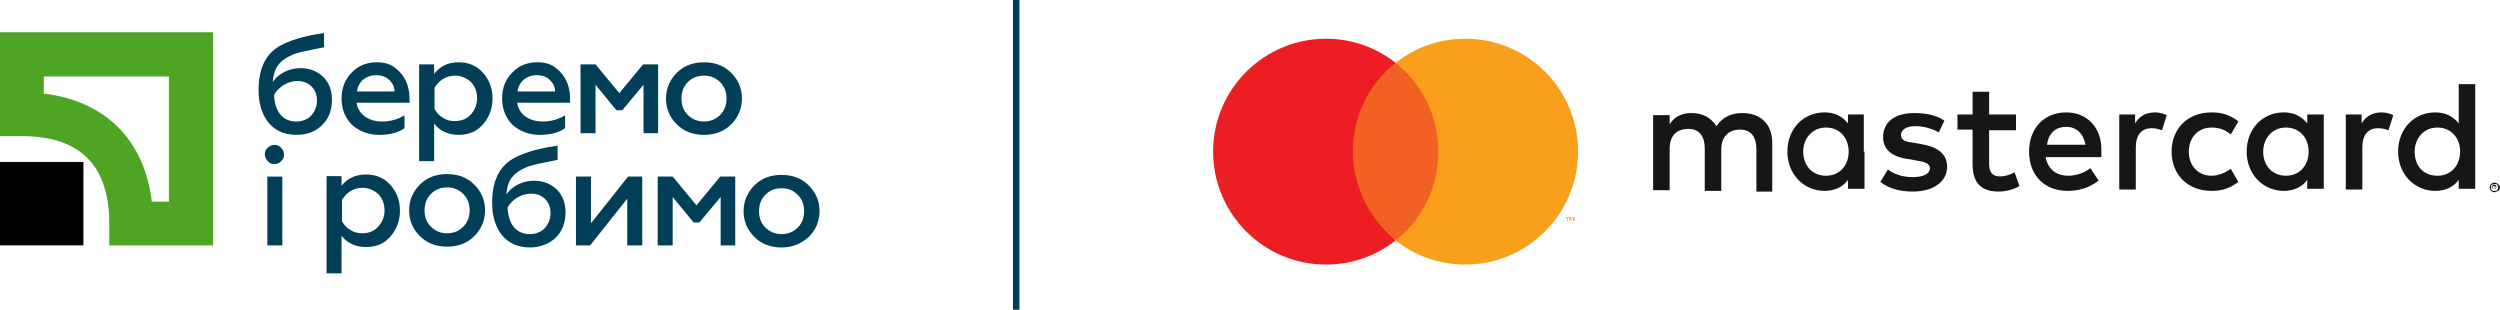 <svg width="226" height="28" viewBox="0 0 226 28" fill="none" xmlns="http://www.w3.org/2000/svg">
<g clip-path="url(#clip0_30_139)">
<rect x="91.571" width="0.583" height="28" fill="#003F57"/>
<path d="M15.269 6.913V18.224H13.724C13.045 12.644 9.539 9.137 3.959 8.459V6.913H15.269ZM0 2.917V12.305H1.998C7.239 12.305 9.878 14.981 9.878 20.184V22.182H19.266V2.917H0Z" fill="#4EA524"/>
<path d="M7.54 14.642H0V22.182H7.54V14.642Z" fill="black"/>
<path d="M26.806 12.191C25.712 12.191 24.883 11.813 24.28 11.097C23.676 10.343 23.375 9.363 23.375 8.119C23.375 6.724 23.714 5.668 24.355 4.914C24.657 4.575 25.071 4.235 25.561 4.009C26.089 3.745 26.655 3.557 27.183 3.406C27.748 3.255 28.465 3.104 29.294 2.991V4.273C27.937 4.537 27.07 4.726 26.73 4.839C25.788 5.178 25.147 5.668 24.883 6.347C24.77 6.648 24.694 6.988 24.657 7.402C24.921 7.025 25.26 6.724 25.712 6.498C26.165 6.271 26.655 6.158 27.183 6.158C27.974 6.158 28.653 6.422 29.218 6.95C29.746 7.478 30.01 8.156 30.01 9.024C30.01 9.966 29.709 10.758 29.068 11.361C28.465 11.927 27.71 12.191 26.806 12.191ZM26.806 10.984C27.333 10.984 27.786 10.796 28.125 10.456C28.465 10.079 28.653 9.627 28.653 9.099C28.653 8.571 28.502 8.156 28.163 7.817C27.823 7.478 27.409 7.327 26.881 7.327C26.466 7.327 26.052 7.44 25.674 7.666C25.297 7.892 24.996 8.194 24.77 8.571C24.807 9.325 24.996 9.928 25.335 10.343C25.674 10.758 26.165 10.984 26.806 10.984Z" fill="#003F57"/>
<path d="M30.877 8.91C30.877 7.968 31.179 7.176 31.782 6.573C32.385 5.932 33.139 5.63 34.082 5.63C34.723 5.63 35.288 5.781 35.703 6.121C36.57 6.762 37.023 7.704 37.023 8.948V9.287H32.234C32.31 9.815 32.574 10.23 32.989 10.532C33.403 10.833 33.931 10.984 34.572 10.984C35.288 10.984 35.967 10.796 36.57 10.418V11.587C36.005 12.002 35.213 12.191 34.27 12.191C33.328 12.191 32.498 11.889 31.82 11.286C31.216 10.682 30.877 9.891 30.877 8.91ZM32.272 8.27H35.665C35.665 7.893 35.514 7.553 35.213 7.252C34.911 6.95 34.534 6.799 34.006 6.799C33.516 6.799 33.139 6.95 32.8 7.214C32.498 7.516 32.31 7.855 32.272 8.27Z" fill="#003F57"/>
<path d="M41.471 5.63C42.338 5.63 43.092 5.932 43.658 6.573C44.223 7.214 44.525 7.968 44.525 8.91C44.525 9.815 44.223 10.607 43.658 11.248C43.092 11.889 42.376 12.191 41.471 12.191C40.529 12.191 39.775 11.851 39.247 11.173V14.566H37.889V5.819H39.247V6.686C39.775 5.97 40.529 5.63 41.471 5.63ZM41.132 6.837C40.717 6.837 40.378 6.95 40.038 7.139C39.699 7.365 39.473 7.629 39.284 7.93V9.853C39.473 10.192 39.699 10.456 40.038 10.645C40.378 10.871 40.717 10.946 41.132 10.946C41.697 10.946 42.187 10.758 42.564 10.343C42.941 9.928 43.13 9.438 43.13 8.873C43.13 8.307 42.941 7.779 42.564 7.402C42.187 7.063 41.697 6.837 41.132 6.837Z" fill="#003F57"/>
<path d="M45.392 8.91C45.392 7.968 45.693 7.176 46.296 6.573C46.9 5.932 47.654 5.63 48.596 5.63C49.237 5.63 49.803 5.781 50.217 6.121C51.084 6.762 51.537 7.704 51.537 8.948V9.287H46.749C46.824 9.815 47.088 10.23 47.503 10.532C47.918 10.833 48.445 10.984 49.086 10.984C49.803 10.984 50.481 10.796 51.084 10.418V11.587C50.519 12.002 49.727 12.191 48.785 12.191C47.842 12.191 47.013 11.889 46.334 11.286C45.731 10.682 45.392 9.891 45.392 8.91ZM46.787 8.27H50.18C50.18 7.893 50.029 7.553 49.727 7.252C49.426 6.95 49.049 6.799 48.521 6.799C48.031 6.799 47.654 6.95 47.314 7.214C47.013 7.516 46.824 7.855 46.787 8.27Z" fill="#003F57"/>
<path d="M53.799 12.04H52.48V5.819H53.837L55.986 8.42L58.135 5.819H59.492V12.04H58.173V7.666L56.25 9.966H55.722L53.837 7.666V12.04H53.799Z" fill="#003F57"/>
<path d="M63.64 12.191C62.66 12.191 61.83 11.889 61.189 11.248C60.548 10.607 60.209 9.853 60.209 8.91C60.209 8.006 60.548 7.214 61.189 6.573C61.83 5.932 62.66 5.63 63.64 5.63C64.62 5.63 65.45 5.932 66.09 6.573C66.731 7.214 67.071 7.968 67.071 8.91C67.071 9.815 66.731 10.607 66.09 11.248C65.45 11.889 64.62 12.191 63.64 12.191ZM63.64 10.984C64.205 10.984 64.695 10.796 65.11 10.381C65.487 10.004 65.676 9.514 65.676 8.91C65.676 8.307 65.487 7.817 65.11 7.44C64.695 7.025 64.243 6.837 63.64 6.837C63.074 6.837 62.547 7.025 62.169 7.44C61.792 7.817 61.604 8.307 61.604 8.91C61.604 9.514 61.792 10.004 62.169 10.381C62.584 10.796 63.074 10.984 63.64 10.984Z" fill="#003F57"/>
<path d="M24.807 14.831C24.543 14.831 24.355 14.755 24.204 14.567C24.053 14.416 23.94 14.19 23.94 13.963C23.94 13.7 24.015 13.511 24.204 13.36C24.355 13.209 24.581 13.096 24.807 13.096C25.033 13.096 25.259 13.172 25.41 13.36C25.561 13.511 25.674 13.737 25.674 13.963C25.674 14.227 25.599 14.416 25.41 14.567C25.259 14.755 25.071 14.831 24.807 14.831ZM25.523 22.182H24.166V15.962H25.523V22.182Z" fill="#003F57"/>
<path d="M33.102 15.773C33.969 15.773 34.723 16.075 35.288 16.715C35.854 17.356 36.156 18.11 36.156 19.053C36.156 19.958 35.854 20.75 35.288 21.39C34.723 22.031 34.007 22.333 33.102 22.333C32.159 22.333 31.405 21.994 30.877 21.315V24.708H29.52V15.924H30.877V16.791C31.405 16.112 32.159 15.773 33.102 15.773ZM32.762 16.979C32.348 16.979 32.008 17.093 31.669 17.281C31.33 17.507 31.104 17.771 30.915 18.073V19.995C31.104 20.335 31.33 20.599 31.669 20.787C32.008 21.014 32.348 21.089 32.762 21.089C33.328 21.089 33.818 20.9 34.195 20.486C34.572 20.071 34.761 19.581 34.761 19.015C34.761 18.45 34.572 17.922 34.195 17.545C33.818 17.206 33.328 16.979 32.762 16.979Z" fill="#003F57"/>
<path d="M40.417 22.296C39.437 22.296 38.607 21.994 37.966 21.353C37.325 20.712 36.986 19.958 36.986 19.015C36.986 18.111 37.325 17.319 37.966 16.678C38.607 16.037 39.437 15.736 40.417 15.736C41.397 15.736 42.227 16.037 42.867 16.678C43.508 17.319 43.848 18.073 43.848 19.015C43.848 19.92 43.508 20.712 42.867 21.353C42.227 21.994 41.397 22.296 40.417 22.296ZM40.417 21.089C40.982 21.089 41.473 20.901 41.887 20.486C42.264 20.109 42.453 19.619 42.453 19.015C42.453 18.412 42.264 17.922 41.887 17.545C41.473 17.131 41.02 16.942 40.417 16.942C39.851 16.942 39.324 17.131 38.947 17.545C38.569 17.922 38.381 18.412 38.381 19.015C38.381 19.619 38.569 20.109 38.947 20.486C39.361 20.901 39.851 21.089 40.417 21.089Z" fill="#003F57"/>
<path d="M47.918 22.369C46.825 22.369 45.995 21.992 45.392 21.276C44.789 20.522 44.487 19.542 44.487 18.298C44.487 16.903 44.827 15.847 45.468 15.093C45.769 14.754 46.184 14.414 46.674 14.188C47.202 13.924 47.767 13.736 48.295 13.585C48.861 13.434 49.577 13.283 50.406 13.17V14.452C49.049 14.716 48.182 14.905 47.843 15.018C46.9 15.357 46.259 15.847 45.995 16.526C45.882 16.827 45.807 17.167 45.769 17.581C46.033 17.204 46.372 16.903 46.825 16.677C47.277 16.45 47.767 16.337 48.295 16.337C49.087 16.337 49.766 16.601 50.331 17.129C50.859 17.657 51.123 18.335 51.123 19.203C51.123 20.145 50.821 20.937 50.18 21.54C49.577 22.068 48.823 22.369 47.918 22.369ZM47.918 21.163C48.446 21.163 48.898 20.974 49.238 20.635C49.577 20.258 49.766 19.806 49.766 19.278C49.766 18.75 49.615 18.335 49.275 17.996C48.936 17.657 48.521 17.506 47.993 17.506C47.579 17.506 47.164 17.619 46.787 17.845C46.41 18.071 46.108 18.373 45.882 18.75C45.92 19.504 46.108 20.107 46.448 20.522C46.787 20.937 47.277 21.163 47.918 21.163Z" fill="#003F57"/>
<path d="M53.347 22.182H52.065V15.961H53.423V20.184L56.778 15.961H58.06V22.182H56.703V17.959L53.347 22.182Z" fill="#003F57"/>
<path d="M60.774 22.182H59.454V15.961H60.812L62.961 18.563L65.11 15.961H66.467V22.182H65.147V17.809L63.224 20.108H62.697L60.812 17.809V22.182H60.774Z" fill="#003F57"/>
<path d="M70.653 22.37C69.673 22.37 68.843 22.069 68.202 21.428C67.561 20.787 67.222 20.033 67.222 19.09C67.222 18.186 67.561 17.394 68.202 16.753C68.843 16.112 69.673 15.81 70.653 15.81C71.633 15.81 72.463 16.112 73.104 16.753C73.745 17.394 74.084 18.148 74.084 19.09C74.084 19.995 73.745 20.787 73.104 21.428C72.425 22.031 71.633 22.37 70.653 22.37ZM70.653 21.164C71.219 21.164 71.709 20.976 72.123 20.561C72.5 20.184 72.689 19.694 72.689 19.09C72.689 18.487 72.5 17.997 72.123 17.62C71.709 17.205 71.256 17.017 70.653 17.017C70.088 17.017 69.56 17.205 69.183 17.62C68.806 17.997 68.617 18.487 68.617 19.09C68.617 19.694 68.806 20.184 69.183 20.561C69.56 20.938 70.05 21.164 70.653 21.164Z" fill="#003F57"/>
<path d="M130.642 5.679H121.741V21.676H130.642V5.679Z" fill="#F16122"/>
<path d="M122.302 13.708C122.302 10.471 123.795 7.546 126.161 5.679C124.418 4.309 122.239 3.5 119.874 3.5C114.272 3.5 109.666 8.044 109.666 13.708C109.666 19.31 114.21 23.916 119.874 23.916C122.239 23.916 124.418 23.107 126.161 21.738C123.858 19.808 122.302 16.945 122.302 13.708Z" fill="#ED1D24"/>
<path d="M142.344 19.996V19.623H142.22L142.095 19.872L141.971 19.623H141.846V19.996H141.909V19.685L142.033 19.934H142.095L142.22 19.685V19.996H142.344ZM141.722 19.996V19.685H141.846V19.623H141.535V19.685H141.66V19.996H141.722Z" fill="#F99F1C"/>
<path d="M142.657 13.708C142.657 19.31 138.113 23.916 132.449 23.916C130.083 23.916 127.905 23.107 126.162 21.738C128.527 19.87 130.021 17.007 130.021 13.708C130.021 10.471 128.527 7.546 126.162 5.679C127.905 4.309 130.083 3.5 132.449 3.5C138.113 3.5 142.657 8.044 142.657 13.708Z" fill="#F99F1C"/>
<path d="M163.011 13.708C163.011 12.525 163.82 11.529 165.065 11.529C166.31 11.529 167.119 12.463 167.119 13.708C167.119 14.953 166.31 15.886 165.065 15.886C163.82 15.886 163.011 14.953 163.011 13.708ZM168.488 13.708V10.346H167.057V11.156C166.559 10.533 165.874 10.16 164.94 10.16C163.011 10.16 161.579 11.654 161.579 13.708C161.579 15.762 163.073 17.256 164.94 17.256C165.874 17.256 166.621 16.882 167.057 16.26V17.069H168.551V13.708H168.488ZM218.285 13.708C218.285 12.525 219.094 11.529 220.339 11.529C221.583 11.529 222.393 12.463 222.393 13.708C222.393 14.953 221.583 15.886 220.339 15.886C219.031 15.886 218.285 14.953 218.285 13.708ZM225.38 16.82V16.944H225.505H225.567C225.567 16.944 225.567 16.944 225.567 16.882C225.567 16.882 225.567 16.882 225.567 16.82H225.505H225.38ZM225.505 16.695C225.567 16.695 225.567 16.695 225.629 16.758L225.692 16.82C225.692 16.882 225.692 16.882 225.629 16.882C225.629 16.882 225.567 16.944 225.505 16.944L225.629 17.069H225.567L225.443 16.944H225.38V17.069H225.318V16.695H225.505ZM225.505 17.256C225.567 17.256 225.567 17.256 225.629 17.256C225.692 17.256 225.692 17.193 225.754 17.193C225.754 17.193 225.816 17.131 225.816 17.069C225.816 17.007 225.816 17.007 225.816 16.944C225.816 16.882 225.816 16.882 225.816 16.82C225.816 16.758 225.754 16.758 225.754 16.695C225.754 16.695 225.692 16.633 225.629 16.633C225.567 16.633 225.567 16.633 225.505 16.633C225.443 16.633 225.443 16.633 225.38 16.633C225.318 16.633 225.318 16.695 225.256 16.695C225.256 16.695 225.194 16.758 225.194 16.82C225.194 16.882 225.194 16.882 225.194 16.944C225.194 17.007 225.194 17.007 225.194 17.069C225.194 17.131 225.256 17.131 225.256 17.193C225.256 17.193 225.318 17.256 225.38 17.256C225.38 17.256 225.443 17.256 225.505 17.256ZM225.505 16.509C225.567 16.509 225.629 16.509 225.692 16.571C225.754 16.571 225.816 16.633 225.816 16.633C225.878 16.695 225.878 16.695 225.941 16.758C225.941 16.82 226.003 16.882 226.003 16.944C226.003 17.007 226.003 17.069 225.941 17.131C225.941 17.193 225.878 17.256 225.816 17.256C225.754 17.318 225.754 17.318 225.692 17.318C225.629 17.318 225.567 17.38 225.505 17.38C225.443 17.38 225.38 17.38 225.318 17.318C225.256 17.318 225.194 17.256 225.194 17.256C225.132 17.193 225.131 17.193 225.131 17.131C225.131 17.069 225.069 17.007 225.069 16.944C225.069 16.882 225.069 16.82 225.131 16.758C225.131 16.695 225.194 16.633 225.194 16.633C225.256 16.571 225.256 16.571 225.318 16.571C225.38 16.509 225.443 16.509 225.505 16.509ZM223.762 13.708V7.608H222.268V11.156C221.77 10.533 221.086 10.16 220.152 10.16C218.222 10.16 216.791 11.654 216.791 13.708C216.791 15.762 218.285 17.256 220.152 17.256C221.086 17.256 221.832 16.882 222.268 16.26V17.069H223.762V13.708ZM186.788 11.467C187.722 11.467 188.345 12.089 188.531 13.085H185.046C185.17 12.152 185.73 11.467 186.788 11.467ZM186.788 10.16C184.797 10.16 183.427 11.591 183.427 13.708C183.427 15.886 184.859 17.256 186.913 17.256C187.909 17.256 188.843 17.007 189.714 16.322L188.967 15.202C188.407 15.637 187.66 15.886 186.975 15.886C186.042 15.886 185.17 15.45 184.921 14.206H189.963C189.963 14.019 189.963 13.832 189.963 13.645C190.025 11.591 188.718 10.16 186.788 10.16ZM204.591 13.708C204.591 12.525 205.4 11.529 206.645 11.529C207.89 11.529 208.699 12.463 208.699 13.708C208.699 14.953 207.89 15.886 206.645 15.886C205.4 15.886 204.591 14.953 204.591 13.708ZM210.068 13.708V10.346H208.574V11.156C208.076 10.533 207.392 10.16 206.458 10.16C204.528 10.16 203.097 11.654 203.097 13.708C203.097 15.762 204.591 17.256 206.458 17.256C207.392 17.256 208.139 16.882 208.574 16.26V17.069H210.068V13.708ZM196.312 13.708C196.312 15.762 197.744 17.256 199.922 17.256C200.918 17.256 201.603 17.007 202.35 16.447L201.665 15.264C201.105 15.637 200.545 15.886 199.922 15.886C198.74 15.886 197.868 15.015 197.868 13.708C197.868 12.4 198.74 11.529 199.922 11.529C200.545 11.529 201.167 11.716 201.665 12.152L202.35 10.969C201.603 10.409 200.918 10.16 199.922 10.16C197.744 10.16 196.312 11.654 196.312 13.708ZM215.297 10.16C214.425 10.16 213.865 10.533 213.492 11.156V10.346H212.06V17.131H213.554V13.334C213.554 12.214 214.052 11.591 214.986 11.591C215.297 11.591 215.608 11.654 215.919 11.778L216.355 10.409C215.981 10.222 215.546 10.16 215.297 10.16ZM175.771 10.907C175.086 10.409 174.09 10.222 173.032 10.222C171.289 10.222 170.231 11.031 170.231 12.4C170.231 13.521 171.04 14.206 172.597 14.392L173.281 14.517C174.09 14.641 174.464 14.828 174.464 15.202C174.464 15.7 173.904 16.011 172.908 16.011C171.912 16.011 171.165 15.7 170.667 15.326L169.982 16.447C170.791 17.069 171.787 17.318 172.908 17.318C174.837 17.318 176.02 16.384 176.02 15.077C176.02 13.894 175.149 13.272 173.655 13.023L172.97 12.899C172.348 12.836 171.85 12.712 171.85 12.214C171.85 11.716 172.348 11.405 173.157 11.405C174.028 11.405 174.837 11.716 175.273 11.965L175.771 10.907ZM194.818 10.16C193.947 10.16 193.386 10.533 193.013 11.156V10.346H191.581V17.131H193.075V13.334C193.075 12.214 193.573 11.591 194.507 11.591C194.818 11.591 195.129 11.654 195.441 11.778L195.876 10.409C195.503 10.222 195.067 10.16 194.818 10.16ZM182.245 10.346H179.817V8.292H178.323V10.346H176.954V11.716H178.323V14.828C178.323 16.384 178.946 17.318 180.688 17.318C181.311 17.318 182.058 17.131 182.556 16.82L182.12 15.575C181.684 15.824 181.186 15.948 180.813 15.948C180.066 15.948 179.817 15.513 179.817 14.828V11.778H182.245V10.346ZM160.21 17.131V12.899C160.21 11.28 159.214 10.222 157.533 10.222C156.662 10.222 155.79 10.471 155.168 11.405C154.67 10.658 153.985 10.222 152.927 10.222C152.18 10.222 151.495 10.409 150.935 11.218V10.409H149.441V17.193H150.935V13.459C150.935 12.276 151.558 11.654 152.616 11.654C153.612 11.654 154.11 12.276 154.11 13.459V17.256H155.604V13.521C155.604 12.338 156.288 11.716 157.284 11.716C158.28 11.716 158.778 12.338 158.778 13.521V17.318H160.21V17.131Z" fill="#161616"/>
</g>
<defs>
<clipPath id="clip0_30_139">
<rect width="226" height="28" fill="white"/>
</clipPath>
</defs>
</svg>
